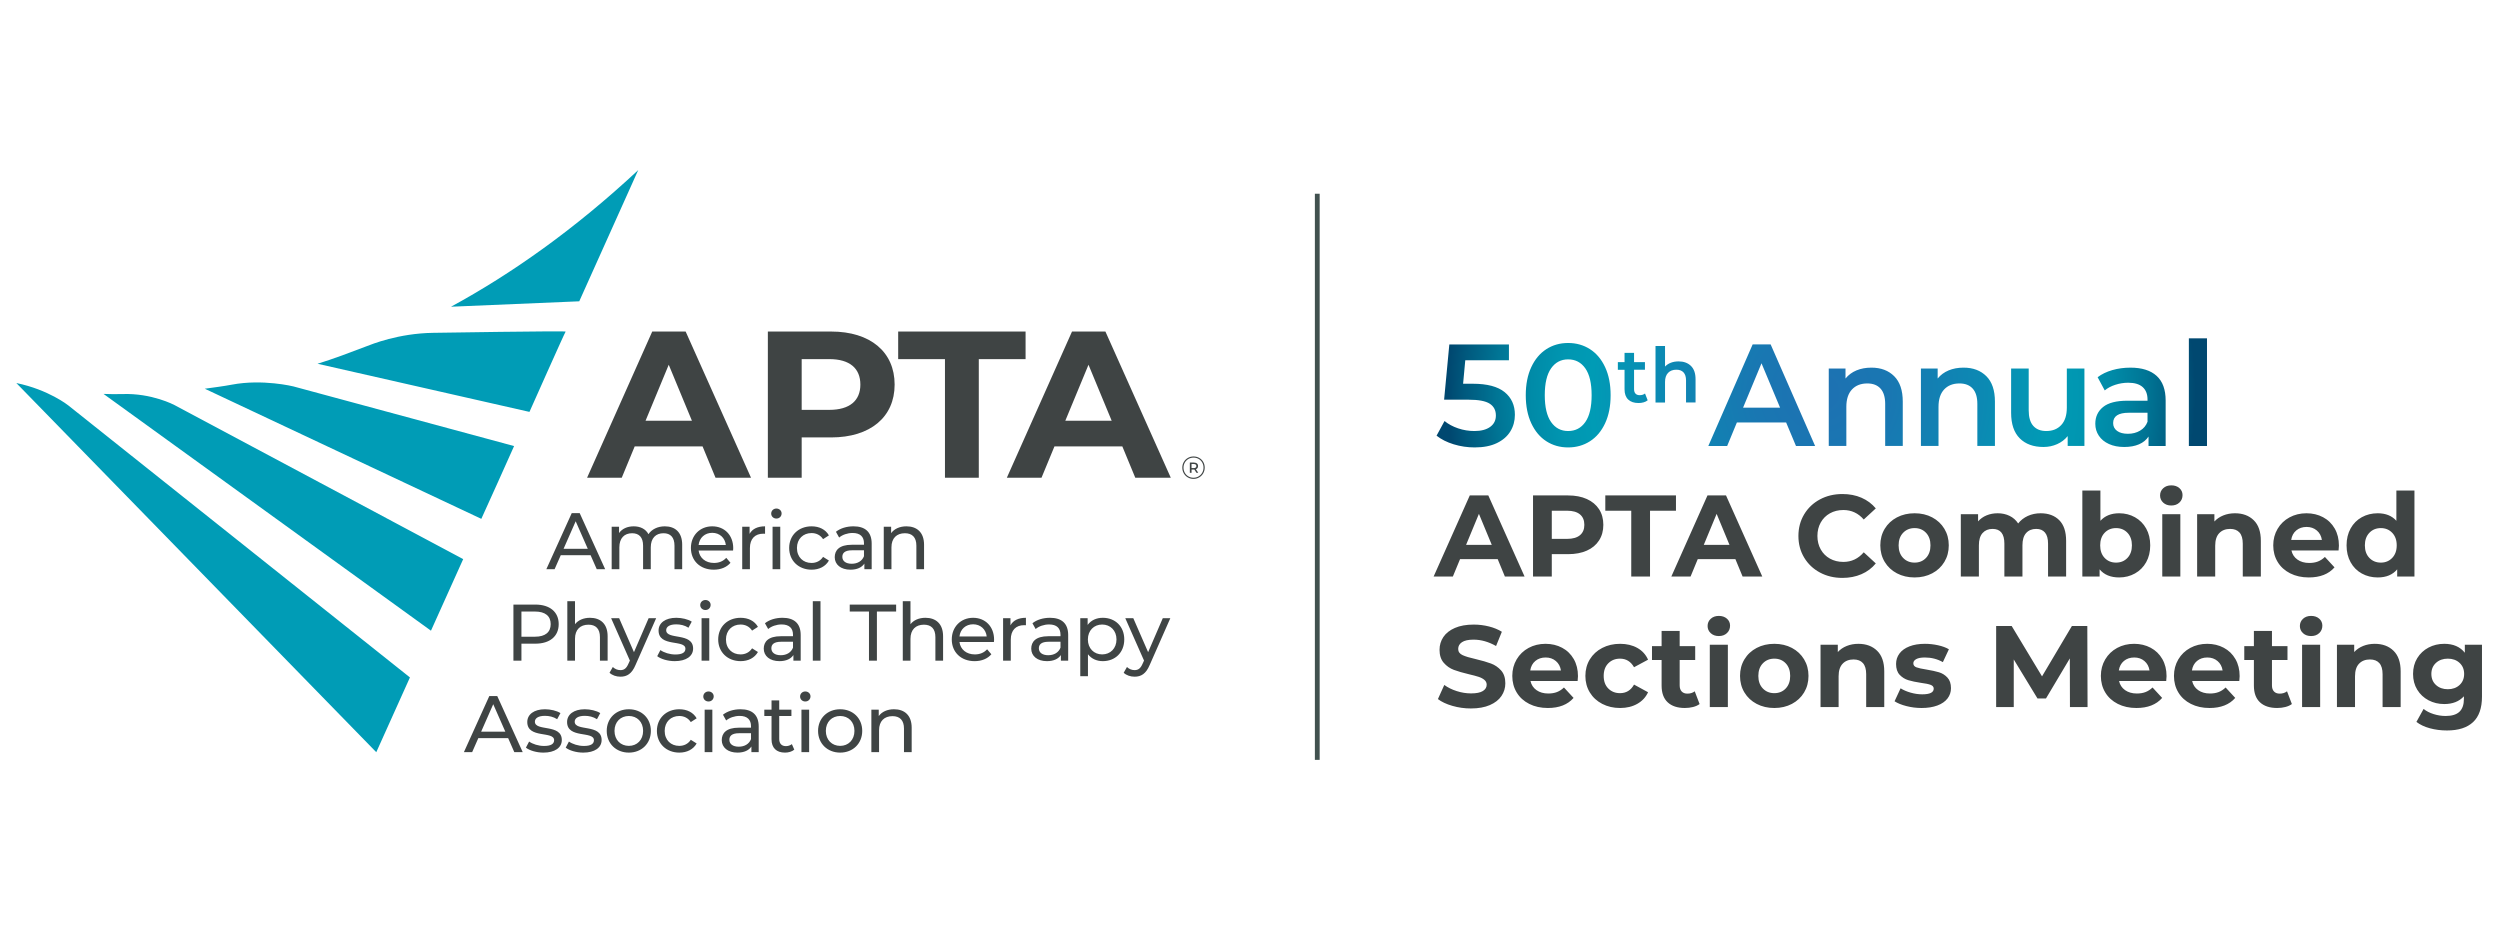 <?xml version="1.0" encoding="UTF-8"?>
<svg xmlns="http://www.w3.org/2000/svg" xmlns:xlink="http://www.w3.org/1999/xlink" version="1.1" viewBox="0 0 460 171">
  <defs>
    <style>
      .cls-1, .cls-2 {
        fill: none;
      }

      .cls-3 {
        fill: url(#radial-gradient);
      }

      .cls-2 {
        stroke: #41514f;
        stroke-width: .882px;
      }

      .cls-4 {
        fill: #009cb6;
      }

      .cls-5 {
        fill: #3f4444;
      }

      .cls-6 {
        clip-path: url(#clippath-1);
      }

      .cls-7 {
        clip-path: url(#clippath-3);
      }

      .cls-8 {
        clip-path: url(#clippath-2);
      }

      .cls-9 {
        clip-path: url(#clippath);
      }
    </style>
    <clipPath id="clippath">
      <rect class="cls-1" x="3.002" y="31.188" width="453.682" height="108.626"/>
    </clipPath>
    <clipPath id="clippath-1">
      <path class="cls-1" d="M380.296,67.805v7.206c0,1.389-.341,2.452-1.022,3.19-.682.739-1.601,1.108-2.758,1.108-1.035,0-1.833-.316-2.394-.948-.561-.631-.841-1.588-.841-2.869v-7.687h-3.236v8.14c0,2.083.531,3.653,1.592,4.712,1.061,1.058,2.515,1.588,4.362,1.588.897,0,1.734-.174,2.511-.521s1.425-.84,1.942-1.481v1.815h3.081v-14.253h-3.237ZM341.592,68.152c-.811.339-1.484.836-2.019,1.495v-1.842h-3.081v14.253h3.236v-7.206c0-1.389.346-2.452,1.036-3.19s1.631-1.108,2.821-1.108c1.053,0,1.864.316,2.434.948.57.632.855,1.571.855,2.815v7.741h3.236v-8.167c0-2.064-.527-3.621-1.579-4.671-1.053-1.05-2.452-1.574-4.194-1.574-1.019,0-1.933.169-2.745.506M358.55,68.152c-.812.339-1.485.836-2.02,1.495v-1.842h-3.081v14.253h3.237v-7.206c0-1.389.345-2.452,1.035-3.19s1.631-1.108,2.822-1.108c1.052,0,1.864.316,2.434.948.569.632.854,1.571.854,2.815v7.741h3.236v-8.167c0-2.064-.526-3.621-1.579-4.671-1.053-1.05-2.451-1.574-4.194-1.574-1.019,0-1.933.169-2.744.506M389.539,79.283c-.48-.356-.721-.836-.721-1.441,0-1.264.962-1.896,2.883-1.896h3.443v1.655c-.267.712-.725,1.26-1.375,1.642-.649.383-1.392.573-2.228.573-.854,0-1.521-.177-2.002-.533M388.658,68.1c-1.05.303-1.948.738-2.695,1.308l1.308,2.428c.533-.445,1.188-.791,1.961-1.04.775-.25,1.562-.374,2.362-.374,1.175,0,2.059.267,2.656.8.596.534.894,1.3.894,2.296v.213h-3.683c-2.047,0-3.546.387-4.497,1.161-.953.774-1.429,1.802-1.429,3.083,0,.819.218,1.553.655,2.202.435.65,1.054,1.157,1.855,1.521.801.365,1.735.548,2.802.548s1.979-.165,2.736-.494c.756-.329,1.338-.805,1.748-1.428v1.735h3.149v-8.355c0-2.027-.556-3.545-1.668-4.55-1.112-1.005-2.718-1.507-4.817-1.507-1.175,0-2.287.151-3.337.453M298.916,64.928v1.709h-1.232v1.4h1.232v3.599c0,.822.224,1.447.672,1.877.448.429,1.083.644,1.904.644.327,0,.638-.042.932-.126.294-.085.544-.211.749-.378l-.49-1.246c-.262.205-.589.307-.98.307-.337,0-.593-.095-.77-.287-.179-.191-.267-.469-.267-.833v-3.557h2.003v-1.4h-2.003v-1.709h-1.75ZM304.615,63.669v10.391h1.751v-3.782c0-.728.186-1.285.56-1.673.373-.387.883-.581,1.526-.581.57,0,1.009.166,1.317.497.308.332.462.824.462,1.477v4.062h1.751v-4.286c0-1.083-.285-1.9-.854-2.451-.57-.55-1.327-.826-2.269-.826-.523,0-.997.082-1.422.245-.425.164-.782.4-1.071.707v-3.78h-1.751ZM266.676,63.375l-.961,10.168h4.511c1.832,0,3.126.245,3.883.735.756.489,1.134,1.214,1.134,2.175,0,.89-.351,1.588-1.054,2.095s-1.668.761-2.896.761c-1.031,0-2.033-.165-3.002-.494-.971-.329-1.802-.778-2.496-1.348l-1.468,2.696c.854.677,1.904,1.206,3.15,1.588,1.245.382,2.535.574,3.87.574,1.618,0,2.98-.267,4.083-.801,1.104-.534,1.931-1.254,2.482-2.162.552-.907.828-1.922.828-3.042,0-1.762-.632-3.154-1.895-4.178-1.264-1.022-3.212-1.535-5.846-1.535h-1.788l.401-4.323h8.033v-2.909h-10.969ZM324.117,66.845l3.418,8.166h-6.81l3.392-8.166ZM322.486,63.375l-8.155,18.683h3.469l1.786-4.324h9.062l1.812,4.324h3.521l-8.181-18.683h-3.314ZM285.399,77.654c-.774-1.103-1.161-2.749-1.161-4.938s.387-3.834,1.161-4.937c.774-1.104,1.819-1.655,3.136-1.655,1.335,0,2.389.551,3.163,1.655.774,1.103,1.161,2.748,1.161,4.937s-.387,3.835-1.161,4.938c-.774,1.103-1.828,1.655-3.163,1.655-1.317,0-2.362-.552-3.136-1.655M284.532,64.243c-1.175.757-2.101,1.86-2.777,3.31-.675,1.45-1.014,3.172-1.014,5.164s.339,3.714,1.014,5.164c.676,1.451,1.602,2.555,2.777,3.311,1.174.756,2.508,1.134,4.003,1.134s2.833-.378,4.017-1.134c1.183-.756,2.113-1.86,2.789-3.311.676-1.45,1.014-3.17,1.014-5.164s-.338-3.714-1.014-5.164c-.676-1.45-1.606-2.553-2.789-3.31-1.184-.756-2.522-1.134-4.017-1.134s-2.829.378-4.003,1.134M402.751,82.058h3.336v-19.805h-3.336v19.805Z"/>
    </clipPath>
    <radialGradient id="radial-gradient" cx="1.028" cy="171.44" fx="1.028" fy="171.44" r="1" gradientTransform="translate(262.325 12223.932) scale(70.88 -70.88)" gradientUnits="userSpaceOnUse">
      <stop offset="0" stop-color="#1e71b2"/>
      <stop offset=".003" stop-color="#1e71b2"/>
      <stop offset=".176" stop-color="#1977b2"/>
      <stop offset=".416" stop-color="#0c89b3"/>
      <stop offset=".596" stop-color="#009bb5"/>
      <stop offset=".675" stop-color="#0096b1"/>
      <stop offset=".758" stop-color="#008aa7"/>
      <stop offset=".843" stop-color="#007595"/>
      <stop offset=".929" stop-color="#00587d"/>
      <stop offset=".969" stop-color="#004870"/>
      <stop offset="1" stop-color="#004870"/>
    </radialGradient>
    <clipPath id="clippath-2">
      <rect class="cls-1" x="3.002" y="31.187" width="218.665" height="107.292"/>
    </clipPath>
    <clipPath id="clippath-3">
      <rect class="cls-1" x="3.002" y="31.188" width="453.682" height="108.626"/>
    </clipPath>
  </defs>
  <!-- Generator: Adobe Illustrator 28.6.0, SVG Export Plug-In . SVG Version: 1.2.0 Build 709)  -->
  <g>
    <g id="Layer_1">
      <g class="cls-9">
        <path class="cls-5" d="M450.396,126.818c-.881,0-1.606-.259-2.174-.778-.568-.519-.852-1.197-.852-2.036s.284-1.516.852-2.035c.568-.519,1.293-.778,2.174-.778s1.602.259,2.164.778c.561.519.842,1.197.842,2.035s-.281,1.517-.842,2.036c-.562.519-1.283.778-2.164.778M453.53,118.633v1.471c-.867-1.094-2.132-1.642-3.794-1.642-1.052,0-2.015.232-2.888.693-.874.462-1.567,1.112-2.079,1.95-.511.839-.767,1.805-.767,2.899s.256,2.061.767,2.899c.512.839,1.205,1.489,2.079,1.95.873.462,1.836.693,2.888.693,1.548,0,2.756-.476,3.623-1.428v.49c0,1.052-.274,1.837-.82,2.355-.548.519-1.397.778-2.548.778-.739,0-1.478-.117-2.216-.351-.739-.235-1.35-.551-1.833-.949l-1.322,2.388c.654.511,1.478.902,2.473,1.172.994.27,2.046.405,3.154.405,2.103,0,3.702-.512,4.796-1.535,1.094-1.023,1.641-2.586,1.641-4.689v-9.549h-3.154ZM436.968,118.462c-.781,0-1.499.132-2.152.395-.654.263-1.201.636-1.642,1.119v-1.343h-3.176v11.467h3.326v-5.669c0-1.024.248-1.794.746-2.313.497-.519,1.165-.778,2.003-.778.753,0,1.329.224,1.727.671.397.448.596,1.127.596,2.036v6.053h3.326v-6.565c0-1.676-.437-2.941-1.311-3.794-.874-.852-2.022-1.279-3.443-1.279M425.245,117.034c.611,0,1.109-.181,1.492-.543.384-.363.576-.821.576-1.375,0-.512-.192-.938-.576-1.279-.383-.341-.881-.511-1.492-.511s-1.108.177-1.492.532c-.383.356-.575.796-.575,1.322s.192.966.575,1.321c.384.356.881.533,1.492.533M423.583,130.1h3.325v-11.467h-3.325v11.467ZM420.812,127.201c-.37.285-.817.427-1.343.427-.455,0-.806-.132-1.055-.395-.249-.262-.373-.635-.373-1.119v-4.668h2.856v-2.557h-2.856v-2.793h-3.325v2.793h-1.769v2.557h1.769v4.711c0,1.35.373,2.373,1.119,3.069.746.697,1.801,1.045,3.165,1.045.526,0,1.027-.061,1.503-.181.476-.121.877-.302,1.204-.544l-.895-2.345ZM406.148,120.978c.738,0,1.364.216,1.875.65.512.433.824,1.012.938,1.737h-5.648c.113-.739.426-1.322.938-1.748.511-.426,1.143-.639,1.897-.639M412.094,124.409c0-1.193-.259-2.241-.778-3.144-.518-.902-1.233-1.595-2.142-2.078-.909-.483-1.925-.725-3.048-.725-1.151,0-2.192.253-3.122.757-.931.505-1.663,1.208-2.196,2.11-.533.903-.799,1.915-.799,3.038,0,1.137.27,2.152.81,3.048.54.895,1.307,1.595,2.302,2.099.994.505,2.138.757,3.432.757,2.074,0,3.651-.618,4.731-1.855l-1.769-1.918c-.398.384-.828.664-1.289.842-.462.178-.991.266-1.588.266-.867,0-1.592-.205-2.174-.618-.583-.412-.952-.973-1.109-1.684h8.675c.043-.554.064-.852.064-.895M392.698,120.978c.739,0,1.364.216,1.876.65.511.433.824,1.012.938,1.737h-5.649c.114-.739.427-1.322.938-1.748.512-.426,1.144-.639,1.897-.639M398.645,124.409c0-1.193-.26-2.241-.778-3.144-.519-.902-1.233-1.595-2.142-2.078-.91-.483-1.926-.725-3.048-.725-1.151,0-2.192.253-3.123.757-.931.505-1.662,1.208-2.195,2.11-.533.903-.8,1.915-.8,3.038,0,1.137.27,2.152.81,3.048.54.895,1.308,1.595,2.302,2.099.995.505,2.139.757,3.432.757,2.075,0,3.652-.618,4.732-1.855l-1.769-1.918c-.398.384-.828.664-1.29.842-.462.178-.991.266-1.588.266-.867,0-1.591-.205-2.174-.618-.583-.412-.952-.973-1.108-1.684h8.675c.043-.554.064-.852.064-.895M384.109,130.1l-.043-14.92h-2.835l-5.499,9.272-5.585-9.272h-2.856v14.92h3.24v-8.76l4.37,7.183h1.556l4.39-7.375.022,8.952h3.24ZM353.565,130.271c1.122,0,2.092-.153,2.91-.459.816-.305,1.438-.735,1.865-1.289.426-.554.639-1.186.639-1.897,0-.838-.22-1.492-.661-1.961-.44-.469-.959-.792-1.556-.97-.597-.177-1.364-.344-2.302-.501-.838-.128-1.449-.263-1.833-.405-.383-.142-.575-.39-.575-.746,0-.312.177-.568.533-.767.355-.199.887-.298,1.598-.298,1.194,0,2.295.284,3.304.852l1.108-2.366c-.526-.312-1.19-.557-1.993-.735-.803-.178-1.609-.267-2.419-.267-1.094,0-2.043.157-2.845.469-.803.313-1.414.75-1.833,1.311-.42.562-.629,1.204-.629,1.929,0,.867.224,1.535.671,2.004.448.469.977.796,1.588.98.611.185,1.386.349,2.323.49.796.1,1.386.221,1.77.363.383.142.575.376.575.703,0,.697-.703,1.045-2.11,1.045-.696,0-1.407-.103-2.132-.309-.724-.206-1.342-.473-1.854-.8l-1.108,2.387c.54.356,1.264.651,2.174.885.909.235,1.84.352,2.792.352M341.949,118.462c-.782,0-1.5.132-2.153.395-.654.263-1.201.636-1.641,1.119v-1.343h-3.176v11.467h3.325v-5.669c0-1.024.248-1.794.746-2.313.497-.519,1.165-.778,2.003-.778.753,0,1.329.224,1.727.671.398.448.597,1.127.597,2.036v6.053h3.325v-6.565c0-1.676-.437-2.941-1.311-3.794-.874-.852-2.022-1.279-3.442-1.279M326.474,127.542c-.852,0-1.556-.287-2.11-.863-.554-.575-.831-1.346-.831-2.312s.277-1.738.831-2.313c.554-.576,1.258-.863,2.11-.863s1.553.287,2.1.863c.547.575.82,1.346.82,2.313s-.273,1.737-.82,2.312c-.547.576-1.247.863-2.1.863M326.474,130.271c1.208,0,2.288-.252,3.24-.757.952-.504,1.698-1.204,2.238-2.099.54-.896.81-1.911.81-3.048s-.27-2.153-.81-3.048c-.54-.896-1.286-1.595-2.238-2.1-.952-.504-2.032-.757-3.24-.757s-2.291.253-3.25.757c-.959.505-1.709,1.204-2.249,2.1-.54.895-.81,1.911-.81,3.048s.27,2.152.81,3.048c.54.895,1.29,1.595,2.249,2.099.959.505,2.042.757,3.25.757M316.265,117.034c.61,0,1.108-.181,1.492-.543.383-.363.575-.821.575-1.375,0-.512-.192-.938-.575-1.279-.384-.341-.882-.511-1.492-.511s-1.109.177-1.492.532c-.384.356-.576.796-.576,1.322s.192.966.576,1.321c.383.356.88.533,1.492.533M314.602,130.1h3.325v-11.467h-3.325v11.467ZM311.831,127.201c-.369.285-.817.427-1.343.427-.455,0-.806-.132-1.055-.395-.248-.262-.373-.635-.373-1.119v-4.668h2.856v-2.557h-2.856v-2.793h-3.325v2.793h-1.769v2.557h1.769v4.711c0,1.35.373,2.373,1.119,3.069.746.697,1.801,1.045,3.165,1.045.526,0,1.027-.061,1.503-.181.476-.121.877-.302,1.204-.544l-.895-2.345ZM298.105,130.271c1.208,0,2.263-.256,3.165-.768.902-.511,1.559-1.222,1.972-2.131l-2.579-1.407c-.583,1.052-1.443,1.577-2.579,1.577-.867,0-1.585-.284-2.153-.852-.569-.568-.853-1.343-.853-2.323s.284-1.755.853-2.324c.568-.568,1.286-.852,2.153-.852,1.122,0,1.982.526,2.579,1.577l2.579-1.385c-.413-.938-1.07-1.659-1.972-2.164-.902-.504-1.957-.757-3.165-.757-1.222,0-2.32.253-3.293.757-.974.505-1.734,1.204-2.281,2.1-.547.895-.82,1.911-.82,3.048s.273,2.152.82,3.048c.547.895,1.307,1.595,2.281,2.099.973.505,2.071.757,3.293.757M284.4,120.978c.738,0,1.364.216,1.875.65.512.433.824,1.012.938,1.737h-5.648c.113-.739.426-1.322.938-1.748.511-.426,1.143-.639,1.897-.639M290.346,124.409c0-1.193-.259-2.241-.778-3.144-.518-.902-1.232-1.595-2.142-2.078-.909-.483-1.925-.725-3.048-.725-1.151,0-2.192.253-3.122.757-.931.505-1.663,1.208-2.196,2.11-.533.903-.799,1.915-.799,3.038,0,1.137.27,2.152.81,3.048.54.895,1.307,1.595,2.302,2.099.994.505,2.138.757,3.432.757,2.074,0,3.651-.618,4.731-1.855l-1.769-1.918c-.398.384-.828.664-1.289.842-.462.178-.991.266-1.588.266-.867,0-1.592-.205-2.174-.618-.583-.412-.952-.973-1.109-1.684h8.675c.043-.554.064-.852.064-.895M270.652,130.356c1.364,0,2.522-.206,3.474-.618s1.666-.97,2.142-1.673c.476-.704.714-1.482.714-2.334,0-.995-.259-1.783-.778-2.366-.518-.583-1.14-1.009-1.865-1.279-.724-.27-1.655-.54-2.792-.81-1.094-.242-1.907-.487-2.44-.735-.533-.249-.8-.629-.8-1.141s.231-.923.693-1.236c.462-.312,1.176-.469,2.142-.469,1.378,0,2.757.391,4.135,1.172l1.066-2.621c-.682-.427-1.478-.753-2.387-.981-.91-.227-1.841-.341-2.792-.341-1.365,0-2.519.206-3.464.618-.945.413-1.652.97-2.121,1.673-.469.704-.703,1.489-.703,2.356,0,.995.259,1.79.778,2.387.518.597,1.14,1.03,1.865,1.3.724.27,1.655.54,2.792.81.739.171,1.325.327,1.758.469.434.142.789.33,1.066.565.277.234.416.529.416.884,0,.484-.235.871-.704,1.162-.469.292-1.193.437-2.174.437-.881,0-1.762-.142-2.643-.426-.881-.284-1.641-.661-2.28-1.13l-1.173,2.6c.668.512,1.553.928,2.654,1.247,1.101.32,2.241.48,3.421.48"/>
        <path class="cls-5" d="M438.077,103.521c-.852,0-1.556-.288-2.11-.863-.554-.576-.831-1.346-.831-2.313s.277-1.737.831-2.312c.554-.576,1.258-.864,2.11-.864.839,0,1.535.288,2.089.864.554.575.831,1.346.831,2.312s-.277,1.737-.831,2.313c-.554.575-1.25.863-2.089.863M440.933,90.263v5.564c-.824-.924-1.968-1.386-3.431-1.386-1.08,0-2.057.242-2.931.725-.874.483-1.56,1.172-2.057,2.067-.497.896-.746,1.933-.746,3.112s.249,2.217.746,3.112c.497.896,1.183,1.585,2.057,2.068.874.483,1.851.725,2.931.725,1.563,0,2.756-.498,3.581-1.493v1.322h3.176v-15.816h-3.326ZM424.415,96.956c.738,0,1.364.217,1.875.65.512.434.824,1.013.938,1.738h-5.648c.113-.739.426-1.322.938-1.748.511-.427,1.143-.64,1.897-.64M430.361,100.388c0-1.194-.259-2.241-.778-3.144-.518-.902-1.232-1.595-2.142-2.078-.909-.483-1.925-.725-3.048-.725-1.151,0-2.192.253-3.122.757-.931.504-1.663,1.208-2.196,2.11-.533.903-.799,1.915-.799,3.037,0,1.137.27,2.153.81,3.048.54.896,1.307,1.596,2.302,2.1.994.504,2.138.757,3.432.757,2.074,0,3.651-.619,4.731-1.855l-1.769-1.918c-.398.383-.828.664-1.289.842-.462.178-.991.266-1.588.266-.867,0-1.592-.206-2.174-.618-.583-.412-.952-.973-1.109-1.684h8.675c.043-.554.064-.852.064-.895M411.242,94.441c-.781,0-1.499.132-2.152.395-.654.263-1.201.636-1.642,1.119v-1.343h-3.176v11.467h3.326v-5.67c0-1.023.248-1.793.746-2.312.497-.519,1.165-.778,2.003-.778.753,0,1.329.223,1.727.671.397.448.596,1.126.596,2.036v6.053h3.326v-6.565c0-1.676-.437-2.941-1.311-3.794-.874-.853-2.022-1.279-3.443-1.279M399.519,93.013c.611,0,1.109-.181,1.492-.543.384-.363.576-.821.576-1.375,0-.512-.192-.938-.576-1.279-.383-.341-.881-.512-1.492-.512s-1.108.178-1.492.533c-.383.356-.575.796-.575,1.322s.192.966.575,1.321c.384.356.881.533,1.492.533M397.857,106.079h3.325v-11.467h-3.325v11.467ZM389.353,103.521c-.853,0-1.553-.288-2.1-.863-.547-.576-.821-1.346-.821-2.313s.274-1.737.821-2.312c.547-.576,1.247-.864,2.1-.864s1.552.288,2.099.864c.547.575.821,1.346.821,2.312s-.274,1.737-.821,2.313c-.547.575-1.247.863-2.099.863M389.928,94.441c-1.464,0-2.615.462-3.453,1.386v-5.564h-3.325v15.816h3.176v-1.322c.824.995,2.025,1.493,3.602,1.493,1.066,0,2.036-.246,2.91-.736.873-.49,1.559-1.179,2.056-2.067.498-.888.746-1.922.746-3.102s-.248-2.213-.746-3.101c-.497-.888-1.183-1.577-2.056-2.067-.874-.491-1.844-.736-2.91-.736M375.477,94.441c-.853,0-1.638.164-2.355.49-.718.327-1.311.789-1.78,1.386-.398-.611-.924-1.077-1.578-1.396-.653-.32-1.385-.48-2.195-.48-.739,0-1.417.128-2.035.384-.619.256-1.141.625-1.567,1.108v-1.321h-3.176v11.467h3.325v-5.755c0-.994.227-1.744.682-2.249.455-.504,1.066-.756,1.833-.756,1.45,0,2.174.902,2.174,2.707v6.053h3.325v-5.755c0-.994.228-1.744.682-2.249.455-.504,1.073-.756,1.855-.756.696,0,1.232.223,1.609.671.376.448.565,1.126.565,2.036v6.053h3.325v-6.565c0-1.691-.423-2.959-1.268-3.805-.846-.845-1.986-1.268-3.421-1.268M352.286,103.521c-.852,0-1.556-.288-2.11-.863-.554-.576-.831-1.346-.831-2.313s.277-1.737.831-2.312c.554-.576,1.258-.864,2.11-.864s1.553.288,2.1.864c.547.575.821,1.346.821,2.312s-.274,1.737-.821,2.313c-.547.575-1.247.863-2.1.863M352.286,106.25c1.208,0,2.288-.253,3.24-.757.952-.504,1.698-1.204,2.238-2.1.54-.895.81-1.911.81-3.048s-.27-2.152-.81-3.048c-.54-.895-1.286-1.595-2.238-2.099s-2.032-.757-3.24-.757-2.291.253-3.25.757c-.959.504-1.709,1.204-2.249,2.099-.54.896-.81,1.912-.81,3.048s.27,2.153.81,3.048c.54.896,1.29,1.596,2.249,2.1.959.504,2.043.757,3.25.757M338.986,106.335c1.293,0,2.466-.228,3.517-.682,1.052-.455,1.933-1.116,2.643-1.983l-2.216-2.046c-1.01,1.18-2.26,1.769-3.752,1.769-.924,0-1.748-.202-2.472-.607-.725-.405-1.29-.97-1.695-1.695-.405-.724-.607-1.548-.607-2.472s.202-1.748.607-2.473c.405-.724.97-1.289,1.695-1.694.724-.405,1.548-.608,2.472-.608,1.492,0,2.742.583,3.752,1.748l2.216-2.046c-.71-.853-1.588-1.506-2.632-1.961-1.045-.455-2.213-.682-3.506-.682-1.535,0-2.917.33-4.146.991s-2.195,1.577-2.899,2.75c-.703,1.172-1.055,2.497-1.055,3.975s.352,2.803,1.055,3.975c.704,1.172,1.67,2.089,2.899,2.75,1.229.66,2.604.991,4.124.991M313.494,100.26l2.366-5.712,2.366,5.712h-4.732ZM320.635,106.079h3.623l-6.671-14.92h-3.411l-6.65,14.92h3.539l1.321-3.197h6.927l1.322,3.197ZM300.151,106.079h3.453v-12.107h4.775v-2.813h-13.002v2.813h4.774v12.107ZM288.343,99.152h-2.814v-5.18h2.814c1.037,0,1.826.224,2.366.672.54.447.81,1.09.81,1.929,0,.824-.27,1.46-.81,1.907-.54.448-1.329.672-2.366.672M288.535,91.159h-6.459v14.92h3.453v-4.114h3.006c1.321,0,2.468-.216,3.442-.65.973-.433,1.723-1.058,2.249-1.876.525-.816.788-1.772.788-2.866,0-1.109-.263-2.068-.788-2.878-.526-.81-1.276-1.435-2.249-1.876-.974-.44-2.121-.66-3.442-.66M269.757,100.26l2.365-5.712,2.366,5.712h-4.731ZM276.897,106.079h3.623l-6.671-14.92h-3.41l-6.651,14.92h3.539l1.321-3.197h6.927l1.322,3.197Z"/>
      </g>
      <g class="cls-6">
        <rect class="cls-3" x="264.327" y="62.254" width="141.76" height="20.072"/>
      </g>
      <g class="cls-8">
        <path class="cls-5" d="M129.273,82.14h-12.49l-2.382,5.764h-6.379l11.989-26.901h6.148l12.029,26.901h-6.531l-2.384-5.764ZM127.313,77.414l-4.266-10.3-4.266,10.3h8.532ZM164.612,70.765c0,5.995-4.497,9.722-11.684,9.722h-5.419v7.417h-6.224v-26.901h11.643c7.187,0,11.684,3.729,11.684,9.762M158.308,70.765c0-2.959-1.921-4.689-5.726-4.689h-5.073v9.339h5.073c3.805,0,5.726-1.73,5.726-4.65M173.872,66.076h-8.608v-5.073h23.442v5.073h-8.608v21.828h-6.226v-21.828ZM206.509,82.14h-12.49l-2.383,5.764h-6.379l11.992-26.901h6.146l12.03,26.901h-6.534l-2.382-5.764ZM220.659,84.26c.314.179.56.425.74.739.179.314.268.661.268,1.042,0,.383-.091.731-.274,1.048-.183.318-.433.568-.749.751-.314.183-.662.275-1.045.275s-.73-.092-1.042-.275c-.315-.183-.562-.432-.742-.748-.182-.315-.272-.661-.272-1.039s.09-.725.272-1.041c.18-.316.429-.564.745-.747.315-.183.665-.274,1.051-.274s.735.089,1.048.269M220.537,87.658c.281-.164.502-.388.664-.673.164-.284.244-.598.244-.944s-.079-.658-.238-.938c-.158-.281-.377-.502-.655-.661-.279-.161-.593-.241-.941-.241-.344,0-.658.083-.941.247-.282.164-.505.387-.664.67-.16.283-.24.594-.24.935s.08.652.24.935c.159.282.381.506.661.67.281.165.592.246.932.246.345,0,.658-.081.938-.246M220.34,86.114c-.068.1-.165.173-.291.217l.428.665h-.326l-.388-.603h-.514v.603h-.32v-1.884h.753c.236,0,.42.057.559.173.135.116.204.272.204.466,0,.141-.035.263-.105.363M220.01,86.029c.082-.065.123-.158.123-.278,0-.119-.041-.21-.123-.276-.083-.064-.201-.097-.353-.097h-.414v.751h.414c.152,0,.27-.034.353-.1M204.549,77.414l-4.266-10.3-4.266,10.3h8.532ZM108.668,102.154h-5.486l-1.136,2.579h-1.517l4.674-10.322h1.459l4.689,10.322h-1.549l-1.134-2.579ZM108.151,100.975l-2.226-5.059-2.226,5.059h4.452ZM125.522,100.236v4.497h-1.417v-4.335c0-1.532-.737-2.284-2.02-2.284-1.414,0-2.343.898-2.343,2.594v4.025h-1.415v-4.335c0-1.532-.738-2.284-2.022-2.284-1.415,0-2.344.898-2.344,2.594v4.025h-1.414v-7.815h1.356v1.165c.56-.795,1.518-1.239,2.697-1.239,1.196,0,2.198.474,2.714,1.446.59-.885,1.681-1.446,3.007-1.446,1.904,0,3.201,1.093,3.201,3.392M134.884,101.298h-6.341c.176,1.371,1.282,2.285,2.829,2.285.916,0,1.682-.308,2.258-.944l.78.915c-.707.826-1.784,1.268-3.081,1.268-2.521,0-4.202-1.668-4.202-3.996,0-2.316,1.666-3.982,3.922-3.982s3.863,1.623,3.863,4.026c0,.118-.015.295-.028.428M128.543,100.281h5.012c-.147-1.312-1.136-2.241-2.506-2.241-1.358,0-2.358.912-2.506,2.241M140.77,96.844v1.371c-.118-.015-.222-.015-.325-.015-1.517,0-2.461.93-2.461,2.641v3.892h-1.416v-7.815h1.356v1.314c.502-.914,1.474-1.388,2.846-1.388M141.9,94.5c0-.516.412-.929.957-.929s.959.399.959.899c0,.532-.397.945-.959.945-.545,0-.957-.398-.957-.915M142.152,96.918h1.415v7.814h-1.415v-7.814ZM145.207,100.826c0-2.329,1.726-3.982,4.129-3.982,1.401,0,2.566.576,3.184,1.666l-1.075.694c-.502-.767-1.269-1.121-2.124-1.121-1.532,0-2.683,1.076-2.683,2.743,0,1.696,1.151,2.757,2.683,2.757.855,0,1.622-.354,2.124-1.119l1.075.677c-.618,1.09-1.783,1.681-3.184,1.681-2.403,0-4.129-1.668-4.129-3.996M160.388,100.016v4.717h-1.343v-1.031c-.471.706-1.341,1.12-2.564,1.12-1.771,0-2.891-.944-2.891-2.3,0-1.254.81-2.286,3.141-2.286h2.241v-.28c0-1.194-.693-1.888-2.094-1.888-.929,0-1.873.325-2.478.841l-.588-1.061c.81-.65,1.975-1.004,3.228-1.004,2.139,0,3.348,1.033,3.348,3.172M158.972,102.346v-1.093h-2.182c-1.401,0-1.799.547-1.799,1.211,0,.78.648,1.267,1.725,1.267,1.061,0,1.901-.487,2.256-1.385M170.026,100.236v4.497h-1.414v-4.335c0-1.532-.767-2.284-2.109-2.284-1.504,0-2.476.898-2.476,2.594v4.025h-1.416v-7.815h1.356v1.18c.575-.795,1.579-1.254,2.818-1.254,1.901,0,3.241,1.093,3.241,3.392M102.8,114.839c0,2.241-1.622,3.597-4.305,3.597h-2.551v3.127h-1.474v-10.322h4.025c2.683,0,4.305,1.357,4.305,3.598M101.327,114.839c0-1.474-.989-2.316-2.877-2.316h-2.506v4.631h2.506c1.888,0,2.877-.841,2.877-2.315M111.804,117.065v4.498h-1.416v-4.334c0-1.535-.767-2.287-2.109-2.287-1.504,0-2.478.901-2.478,2.597v4.024h-1.414v-10.941h1.414v4.232c.59-.752,1.564-1.18,2.758-1.18,1.902,0,3.245,1.09,3.245,3.391M120.733,113.749l-3.789,8.595c-.693,1.652-1.592,2.168-2.786,2.168-.752,0-1.52-.252-2.006-.723l.605-1.061c.382.368.869.575,1.401.575.677,0,1.105-.31,1.489-1.21l.25-.544-3.45-7.8h1.476l2.726,6.251,2.698-6.251h1.386ZM120.927,120.737l.588-1.121c.664.473,1.726.811,2.744.811,1.312,0,1.857-.399,1.857-1.061,0-1.756-4.939-.236-4.939-3.348,0-1.399,1.252-2.344,3.258-2.344,1.019,0,2.168.267,2.846.708l-.603,1.12c-.709-.456-1.491-.62-2.258-.62-1.239,0-1.842.459-1.842,1.078,0,1.842,4.954.34,4.954,3.377,0,1.415-1.298,2.314-3.375,2.314-1.299,0-2.582-.397-3.23-.914M128.84,111.331c0-.517.412-.929.959-.929s.957.397.957.897c0,.534-.398.945-.957.945-.547,0-.959-.398-.959-.913M129.09,113.749h1.416v7.814h-1.416v-7.814ZM132.148,117.656c0-2.33,1.725-3.982,4.128-3.982,1.401,0,2.566.575,3.185,1.667l-1.077.692c-.501-.767-1.267-1.12-2.123-1.12-1.534,0-2.683,1.077-2.683,2.743,0,1.695,1.149,2.756,2.683,2.756.856,0,1.622-.354,2.123-1.121l1.077.679c-.619,1.092-1.784,1.681-3.185,1.681-2.403,0-4.128-1.666-4.128-3.995M147.327,116.845v4.718h-1.341v-1.033c-.472.709-1.343,1.121-2.566,1.121-1.769,0-2.89-.942-2.89-2.3,0-1.253.812-2.286,3.14-2.286h2.241v-.28c0-1.194-.692-1.887-2.093-1.887-.928,0-1.872.325-2.476.842l-.592-1.062c.812-.651,1.976-1.004,3.23-1.004,2.138,0,3.347,1.032,3.347,3.171M145.911,119.174v-1.091h-2.181c-1.401,0-1.799.545-1.799,1.208,0,.783.649,1.269,1.725,1.269,1.061,0,1.902-.486,2.255-1.386M149.555,110.622h1.415v10.941h-1.415v-10.941ZM159.89,112.523h-3.539v-1.282h8.537v1.282h-3.538v9.04h-1.46v-9.04ZM173.528,117.065v4.498h-1.416v-4.334c0-1.535-.767-2.287-2.108-2.287-1.504,0-2.476.901-2.476,2.597v4.024h-1.416v-10.941h1.416v4.232c.589-.752,1.562-1.18,2.756-1.18,1.901,0,3.244,1.09,3.244,3.391M182.881,118.127h-6.34c.177,1.371,1.283,2.285,2.832,2.285.914,0,1.681-.309,2.256-.944l.781.916c-.708.824-1.785,1.267-3.082,1.267-2.521,0-4.202-1.666-4.202-3.995,0-2.315,1.666-3.982,3.922-3.982s3.864,1.622,3.864,4.025c0,.118-.015.295-.031.428M176.541,117.111h5.013c-.146-1.313-1.134-2.242-2.506-2.242-1.356,0-2.358.914-2.507,2.242M188.77,113.674v1.372c-.118-.015-.22-.015-.325-.015-1.517,0-2.461.929-2.461,2.639v3.893h-1.416v-7.814h1.357v1.312c.501-.914,1.474-1.387,2.845-1.387M196.546,116.845v4.718h-1.343v-1.033c-.471.709-1.34,1.121-2.564,1.121-1.771,0-2.891-.942-2.891-2.3,0-1.253.81-2.286,3.141-2.286h2.242v-.28c0-1.194-.694-1.887-2.095-1.887-.929,0-1.872.325-2.478.842l-.588-1.062c.81-.651,1.976-1.004,3.229-1.004,2.138,0,3.347,1.032,3.347,3.171M195.131,119.174v-1.091h-2.183c-1.401,0-1.798.545-1.798,1.208,0,.783.647,1.269,1.724,1.269,1.062,0,1.901-.486,2.257-1.386M206.865,117.656c0,2.402-1.668,3.995-3.954,3.995-1.104,0-2.077-.427-2.728-1.267v4.04h-1.414v-10.675h1.356v1.237c.635-.869,1.637-1.312,2.786-1.312,2.286,0,3.954,1.592,3.954,3.982M205.434,117.656c0-1.653-1.135-2.743-2.64-2.743-1.489,0-2.625,1.09-2.625,2.743,0,1.666,1.136,2.756,2.625,2.756,1.505,0,2.64-1.09,2.64-2.756M215.339,113.749l-3.79,8.595c-.694,1.652-1.592,2.168-2.786,2.168-.753,0-1.52-.252-2.005-.723l.604-1.061c.383.368.87.575,1.401.575.678,0,1.105-.31,1.489-1.21l.25-.544-3.45-7.8h1.475l2.727,6.251,2.699-6.251h1.386ZM93.498,135.812h-5.485l-1.136,2.58h-1.518l4.674-10.322h1.46l4.688,10.322h-1.549l-1.134-2.58ZM92.982,134.633l-2.227-5.057-2.226,5.057h4.453ZM96.767,137.566l.59-1.12c.664.471,1.726.81,2.743.81,1.312,0,1.858-.397,1.858-1.061,0-1.754-4.939-.236-4.939-3.346,0-1.403,1.252-2.346,3.258-2.346,1.017,0,2.168.266,2.846.708l-.605,1.121c-.707-.457-1.489-.619-2.256-.619-1.239,0-1.843.457-1.843,1.076,0,1.844,4.955.338,4.955,3.376,0,1.416-1.298,2.315-3.377,2.315-1.298,0-2.58-.397-3.23-.914M104.092,137.566l.59-1.12c.664.471,1.725.81,2.742.81,1.314,0,1.859-.397,1.859-1.061,0-1.754-4.939-.236-4.939-3.346,0-1.403,1.253-2.346,3.258-2.346,1.018,0,2.168.266,2.845.708l-.604,1.121c-.708-.457-1.489-.619-2.256-.619-1.238,0-1.842.457-1.842,1.076,0,1.844,4.954.338,4.954,3.376,0,1.416-1.299,2.315-3.377,2.315-1.297,0-2.581-.397-3.23-.914M111.637,134.484c0-2.329,1.726-3.981,4.071-3.981s4.053,1.652,4.053,3.981-1.709,3.996-4.053,3.996-4.071-1.666-4.071-3.996M118.332,134.484c0-1.667-1.12-2.742-2.624-2.742s-2.64,1.075-2.64,2.742,1.136,2.757,2.64,2.757,2.624-1.09,2.624-2.757M120.869,134.484c0-2.329,1.726-3.981,4.129-3.981,1.4,0,2.566.575,3.185,1.667l-1.077.694c-.501-.769-1.268-1.122-2.124-1.122-1.533,0-2.682,1.075-2.682,2.742,0,1.696,1.149,2.757,2.682,2.757.856,0,1.623-.353,2.124-1.119l1.077.677c-.619,1.092-1.785,1.681-3.185,1.681-2.403,0-4.129-1.666-4.129-3.996M129.405,128.158c0-.515.411-.929.959-.929.545,0,.958.399.958.901,0,.53-.398.944-.958.944-.548,0-.959-.399-.959-.916M129.656,130.576h1.415v7.814h-1.415v-7.814ZM139.601,133.674v4.718h-1.342v-1.033c-.472.709-1.341,1.121-2.565,1.121-1.769,0-2.891-.944-2.891-2.3,0-1.254.812-2.286,3.142-2.286h2.24v-.278c0-1.196-.691-1.889-2.094-1.889-.929,0-1.871.325-2.476.84l-.59-1.061c.812-.648,1.976-1.003,3.23-1.003,2.137,0,3.346,1.032,3.346,3.171M138.185,136.004v-1.092h-2.182c-1.401,0-1.798.545-1.798,1.21,0,.781.647,1.268,1.725,1.268,1.062,0,1.902-.487,2.255-1.386M146.15,137.935c-.428.368-1.078.545-1.711.545-1.579,0-2.477-.869-2.477-2.446v-4.292h-1.328v-1.166h1.328v-1.709h1.415v1.709h2.243v1.166h-2.243v4.231c0,.841.442,1.313,1.224,1.313.413,0,.812-.134,1.105-.369l.444,1.018ZM147.216,128.158c0-.515.412-.929.957-.929s.959.399.959.901c0,.53-.399.944-.959.944-.545,0-.957-.399-.957-.916M147.466,130.576h1.416v7.814h-1.416v-7.814ZM150.524,134.484c0-2.329,1.725-3.981,4.068-3.981s4.057,1.652,4.057,3.981-1.713,3.996-4.057,3.996-4.068-1.666-4.068-3.996M157.218,134.484c0-1.667-1.12-2.742-2.626-2.742s-2.638,1.075-2.638,2.742,1.135,2.757,2.638,2.757,2.626-1.09,2.626-2.757M167.748,133.894v4.498h-1.416v-4.336c0-1.533-.767-2.285-2.109-2.285-1.504,0-2.476.9-2.476,2.595v4.026h-1.416v-7.816h1.357v1.18c.574-.795,1.577-1.253,2.815-1.253,1.903,0,3.245,1.092,3.245,3.391"/>
        <path class="cls-4" d="M88.563,95.468l-50.884-23.943c1.602-.227,3.339-.436,4.968-.745,5.705-1.081,11.335.32,11.335.32l40.61,10.976s-5.96,13.324-6.029,13.392M104.077,61.014c.134-.167-24.305.226-24.39.228-6.4.095-11.311,2.112-12.281,2.483-3.072,1.172-5.943,2.268-8.982,3.205l38.997,8.858s6.469-14.543,6.656-14.774M82.987,56.436l23.595-.996c10.468-23.255,10.877-24.253,10.877-24.167-11.774,10.98-23.392,19.134-34.472,25.163M32.101,74.531s-4.165-2.229-9.605-2.023c-1.161.043-2.311.003-3.448-.027l60.25,43.57,5.928-13.172-53.125-28.348ZM3.002,70.478l66.233,67.928,6.192-13.757L12.563,74.592s-3.62-2.894-9.561-4.114"/>
      </g>
      <g class="cls-7">
        <line class="cls-2" x1="242.378" y1="35.649" x2="242.378" y2="139.814"/>
      </g>
    </g>
  </g>
</svg>
